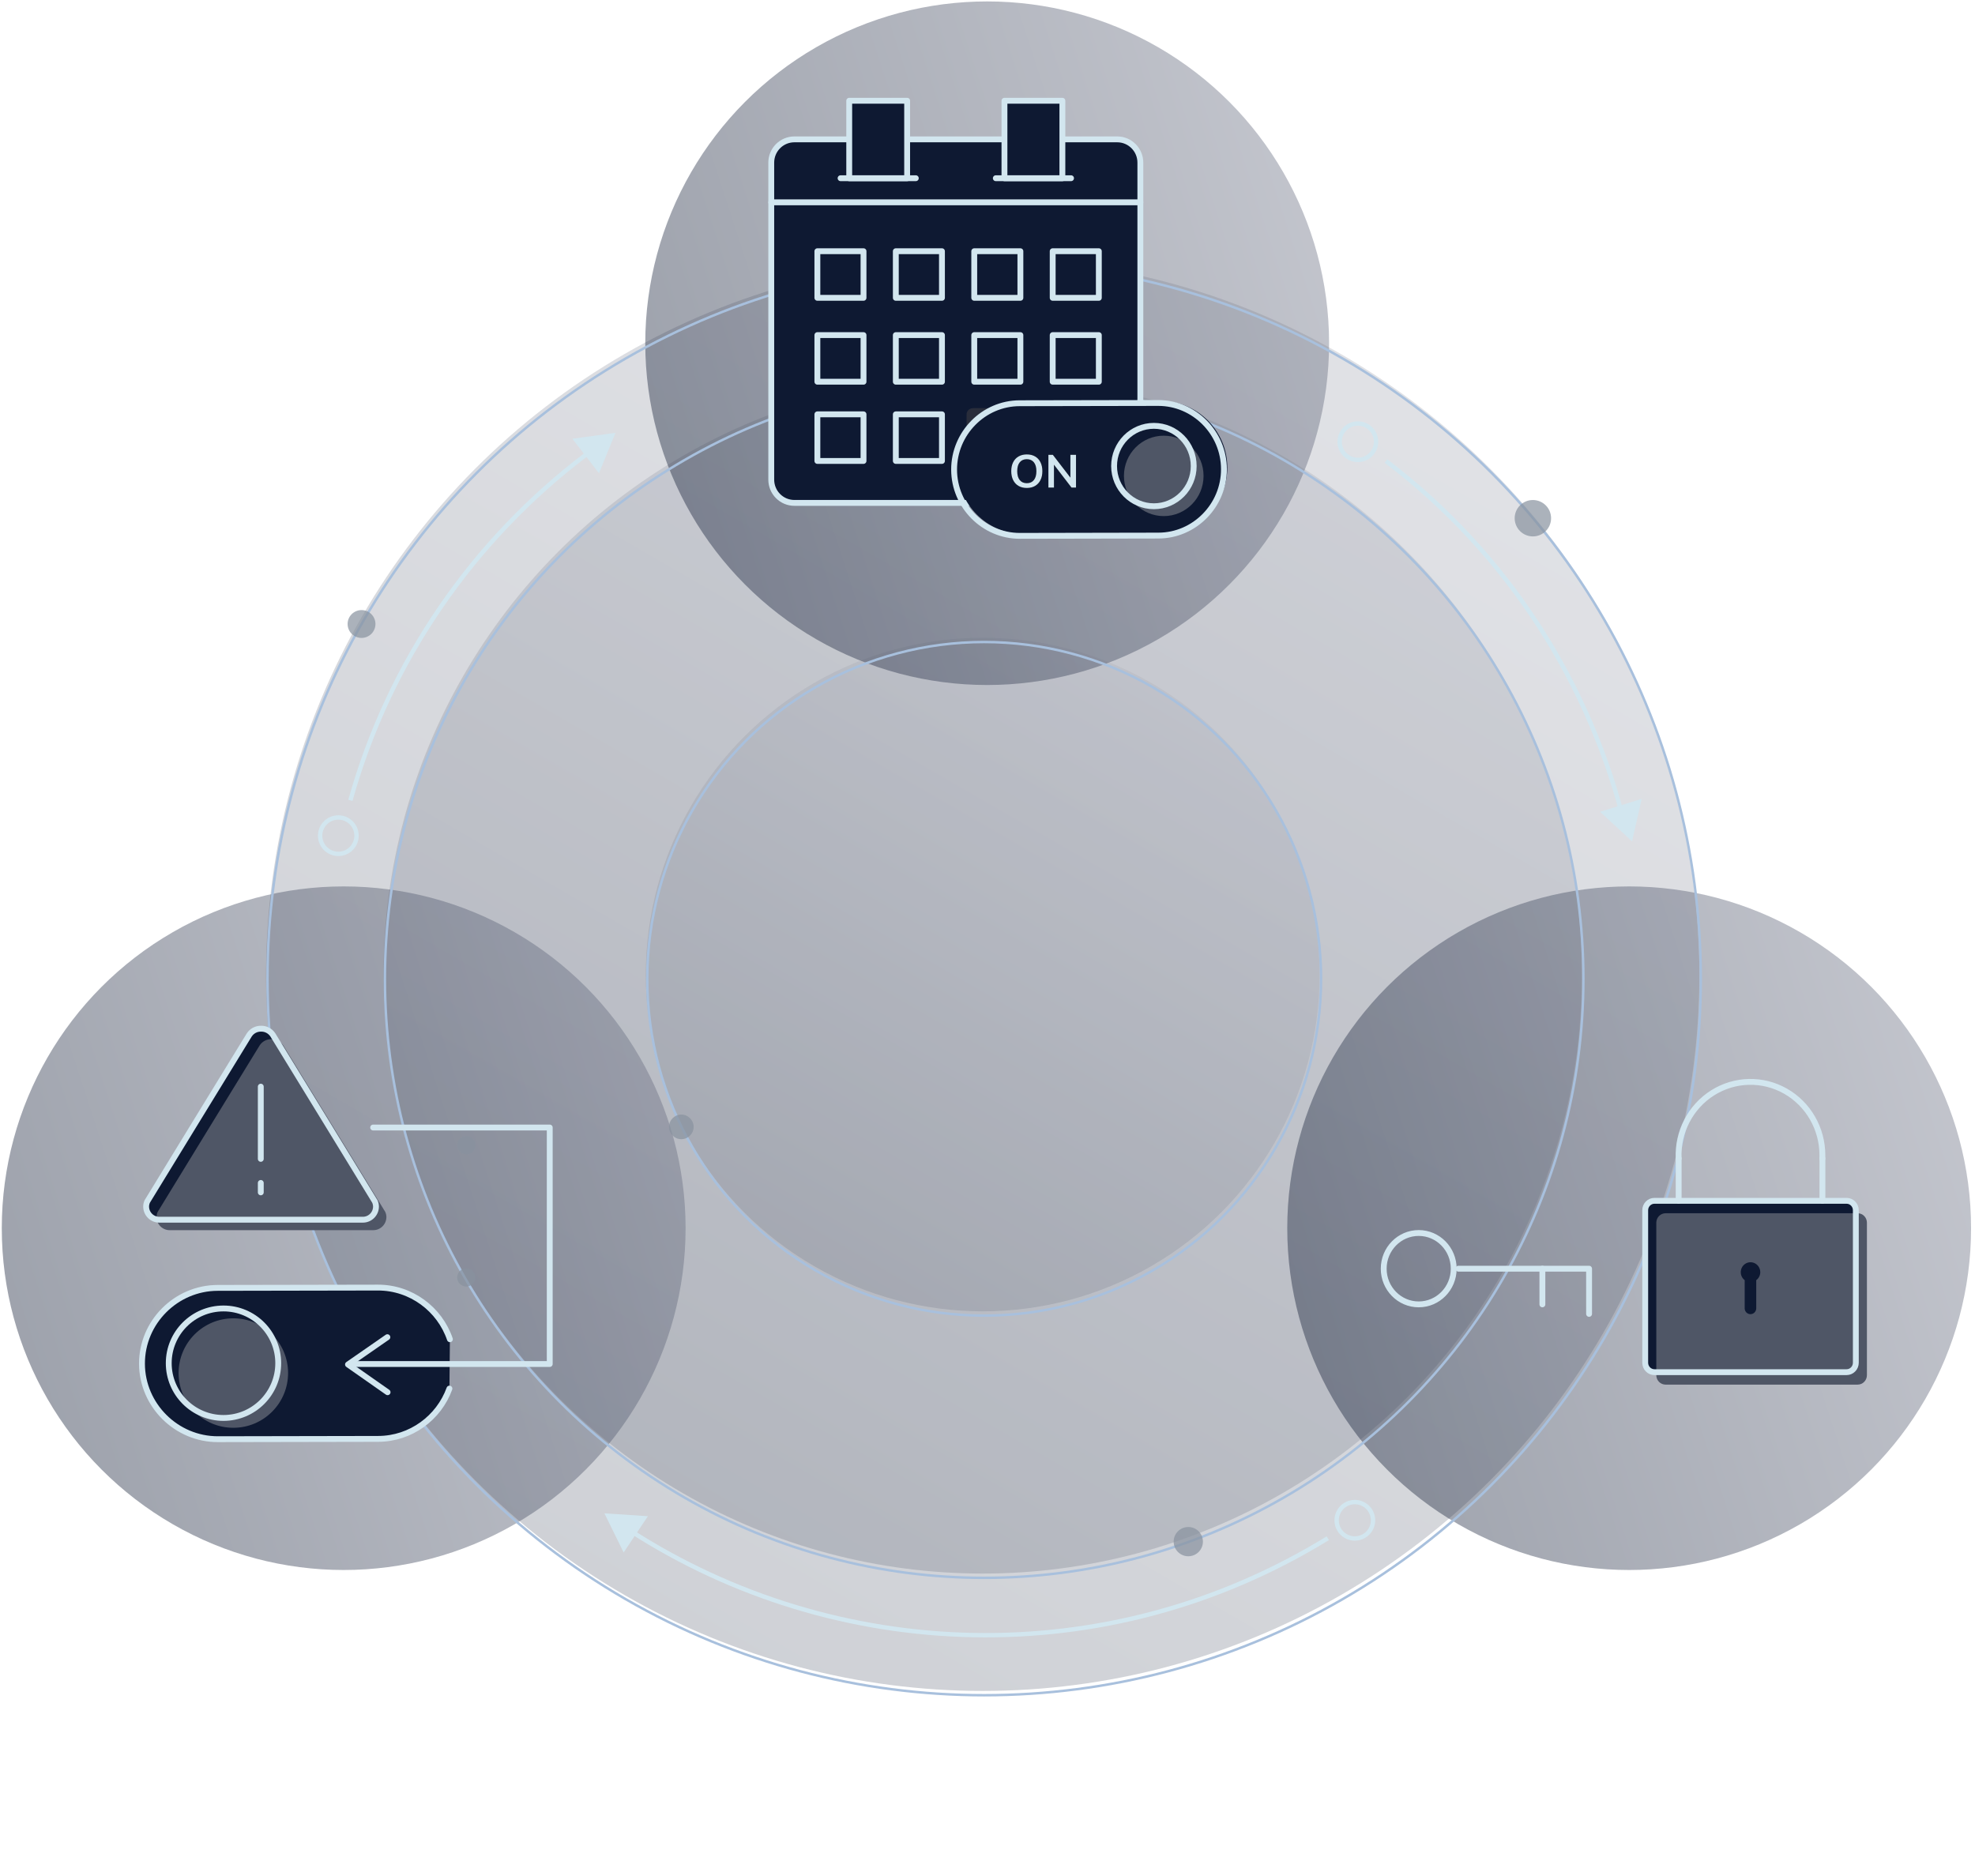 <?xml version="1.0" encoding="UTF-8"?>
<svg width="401px" height="381px" viewBox="0 0 401 381" version="1.1" xmlns="http://www.w3.org/2000/svg" xmlns:xlink="http://www.w3.org/1999/xlink">
    <title>DC81B668-109B-46DF-A087-B72F2F702035@3x</title>
    <defs>
        <linearGradient x1="75.002%" y1="6.712%" x2="24.995%" y2="93.291%" id="linearGradient-1">
            <stop stop-color="#646A7E" offset="0%"></stop>
            <stop stop-color="#0E1932" offset="100%"></stop>
        </linearGradient>
        <linearGradient x1="75.001%" y1="6.713%" x2="24.996%" y2="93.29%" id="linearGradient-2">
            <stop stop-color="#646A7E" offset="0%"></stop>
            <stop stop-color="#0E1932" offset="100%"></stop>
        </linearGradient>
        <linearGradient x1="75.007%" y1="6.703%" x2="24.988%" y2="93.303%" id="linearGradient-3">
            <stop stop-color="#646A7E" offset="0%"></stop>
            <stop stop-color="#0E1932" offset="100%"></stop>
        </linearGradient>
        <linearGradient x1="97.586%" y1="34.54%" x2="2.435%" y2="65.445%" id="linearGradient-4">
            <stop stop-color="#646A7E" offset="0%"></stop>
            <stop stop-color="#0E1932" offset="100%"></stop>
        </linearGradient>
        <linearGradient x1="97.586%" y1="34.542%" x2="2.435%" y2="65.447%" id="linearGradient-5">
            <stop stop-color="#646A7E" offset="0%"></stop>
            <stop stop-color="#0E1932" offset="100%"></stop>
        </linearGradient>
        <linearGradient x1="97.581%" y1="34.557%" x2="2.429%" y2="65.459%" id="linearGradient-6">
            <stop stop-color="#646A7E" offset="0%"></stop>
            <stop stop-color="#0E1932" offset="100%"></stop>
        </linearGradient>
        <path d="M51.892,78.778 C51.245,78.778 50.684,78.64 50.21,78.364 C49.736,78.087 49.37,77.691 49.113,77.176 C48.855,76.661 48.727,76.058 48.727,75.367 C48.727,74.675 48.854,74.074 49.108,73.562 C49.362,73.05 49.728,72.655 50.206,72.379 C50.683,72.103 51.245,71.964 51.892,71.964 C52.539,71.964 53.099,72.103 53.573,72.379 C54.047,72.655 54.412,73.05 54.666,73.562 C54.92,74.074 55.047,74.675 55.047,75.367 C55.047,76.058 54.919,76.661 54.661,77.176 C54.404,77.691 54.038,78.087 53.564,78.364 C53.09,78.64 52.532,78.778 51.892,78.778 Z M51.892,77.808 C52.501,77.808 52.977,77.597 53.319,77.176 C53.661,76.755 53.832,76.152 53.832,75.367 C53.832,74.581 53.661,73.98 53.319,73.562 C52.977,73.144 52.501,72.935 51.892,72.935 C51.276,72.935 50.797,73.144 50.455,73.562 C50.113,73.98 49.942,74.581 49.942,75.367 C49.942,76.152 50.113,76.755 50.455,77.176 C50.797,77.597 51.276,77.808 51.892,77.808 Z M60.737,72.049 L61.877,72.049 L61.877,78.694 L60.963,78.694 L57.403,74.057 L57.403,78.694 L56.272,78.694 L56.272,72.049 L57.176,72.049 L60.737,76.677 L60.737,72.049 Z" id="path-7"></path>
    </defs>
    <g id="Page-1" stroke="none" stroke-width="1" fill="none" fill-rule="evenodd">
        <g id="FeatureWorkflows_Build" transform="translate(-926, -147)">
            <g id="section-hero" transform="translate(0, 70)">
                <g id="architecture" transform="translate(926, 77)">
                    <g id="Architecture_Dark" transform="translate(0.362, 0)">
                        <g id="Group" opacity="0.5" transform="translate(53.623, 52.163)" fill-rule="nonzero">
                            <ellipse id="Oval" fill="url(#linearGradient-1)" opacity="0.4" cx="145.543" cy="145.731" rx="145.507" ry="145.478"></ellipse>
                            <ellipse id="Oval" fill="url(#linearGradient-2)" opacity="0.4" cx="145.543" cy="145.731" rx="121.667" ry="121.642"></ellipse>
                            <ellipse id="Oval" fill="url(#linearGradient-3)" opacity="0.4" cx="145.543" cy="145.731" rx="68.406" ry="68.392"></ellipse>
                        </g>
                        <ellipse id="Oval" fill="url(#linearGradient-4)" fill-rule="nonzero" opacity="0.4" cx="200.072" cy="69.696" rx="69.42" ry="69.406"></ellipse>
                        <ellipse id="Oval" fill="url(#linearGradient-5)" fill-rule="nonzero" opacity="0.4" cx="69.42" cy="249.406" rx="69.42" ry="69.406"></ellipse>
                        <ellipse id="Oval" fill="url(#linearGradient-6)" fill-rule="nonzero" opacity="0.4" cx="330.42" cy="249.406" rx="69.42" ry="69.406"></ellipse>
                        <ellipse id="Oval" stroke="#A8C0DD" stroke-width="0.5" cx="199.457" cy="198.764" rx="145.507" ry="145.478"></ellipse>
                        <ellipse id="Oval" stroke="#A8C0DD" stroke-width="0.5" cx="199.457" cy="198.764" rx="121.667" ry="121.642"></ellipse>
                        <ellipse id="Oval" stroke="#A8C0DD" stroke-width="0.5" cx="199.457" cy="198.764" rx="68.406" ry="68.392"></ellipse>
                        <ellipse id="Oval" fill="#88929E" fill-rule="nonzero" opacity="0.7" transform="translate(94.312, 259.404) rotate(-0.115) translate(-94.312, -259.404) " cx="94.312" cy="259.404" rx="1.848" ry="1.847"></ellipse>
                        <ellipse id="Oval" fill="#88929E" fill-rule="nonzero" opacity="0.7" transform="translate(94.312, 232.562) rotate(-0.115) translate(-94.312, -232.562) " cx="94.312" cy="232.562" rx="1.848" ry="1.847"></ellipse>
                        <ellipse id="Oval" stroke="#D2E6EF" stroke-width="0.888" cx="68.333" cy="169.695" rx="3.696" ry="3.695"></ellipse>
                        <path d="M70.783,162.524 C78.695,134.17 95.77,109.642 118.612,92.329" id="Path" stroke="#D2E6EF" stroke-width="0.888"></path>
                        <polygon id="Path" fill="#D2E6EF" fill-rule="nonzero" transform="translate(121.04, 92.021) rotate(-13) translate(-121.04, -92.021) " points="120.333 96.042 125.442 88.797 116.638 88"></polygon>
                        <g id="Group-8" transform="translate(271.167, 85.854)">
                            <ellipse id="Oval" stroke="#D2E6EF" stroke-width="0.888" cx="4.167" cy="3.841" rx="3.696" ry="3.695"></ellipse>
                            <path d="M9.881,7.768 C34.79,26.691 51.524,53.307 58.532,82.372" id="Path" stroke="#D2E6EF" stroke-width="0.888"></path>
                            <polygon id="Path" fill="#D2E6EF" fill-rule="nonzero" transform="translate(58.891, 81.112) rotate(-21) translate(-58.891, -81.112) " points="54.471 77.146 58.384 85.079 63.312 77.726"></polygon>
                        </g>
                        <g id="Group-8" transform="translate(199.448, 309.486) rotate(120) translate(-199.448, -309.486) translate(157.448, 240.987)">
                            <ellipse id="Oval" stroke="#D2E6EF" stroke-width="0.888" cx="3.696" cy="3.695" rx="3.696" ry="3.695"></ellipse>
                            <path d="M9.601,6.629 C56.051,31.769 81.486,80.563 79.094,130.01" id="Path" stroke="#D2E6EF" stroke-width="0.888"></path>
                            <polygon id="Path" fill="#D2E6EF" fill-rule="nonzero" points="74.746 128.416 78.659 136.349 83.587 128.995"></polygon>
                        </g>
                        <ellipse id="Oval" fill="#88929E" fill-rule="nonzero" opacity="0.7" cx="310.87" cy="105.232" rx="3.696" ry="3.695"></ellipse>
                        <ellipse id="Oval" fill="#88929E" fill-rule="nonzero" opacity="0.7" cx="240.906" cy="313.052" rx="2.971" ry="2.97"></ellipse>
                        <ellipse id="Oval" fill="#88929E" fill-rule="nonzero" opacity="0.7" cx="73.043" cy="126.713" rx="2.826" ry="2.826"></ellipse>
                        <ellipse id="Oval" fill="#88929E" fill-rule="nonzero" opacity="0.7" cx="137.971" cy="228.83" rx="2.5" ry="2.499"></ellipse>
                    </g>
                    <g id="Code-v1-blue-Copy-2" transform="translate(156, 20)">
                        <g id="✱-/-Assets-/-Brand-Icons-/-marketing-lunch" transform="translate(0.594, 0.312)">
                            <path d="M70.258,7.989 L4.685,7.989 C3.44,7.99 2.247,8.49 1.368,9.377 C0.489,10.265 -0.003,11.467 -1.18287324e-05,12.72 L-1.18287324e-05,77.076 C-0.003,78.329 0.489,79.532 1.368,80.419 C2.247,81.307 3.44,81.806 4.685,81.808 L70.258,81.808 C71.502,81.806 72.696,81.307 73.574,80.419 C74.453,79.532 74.945,78.329 74.942,77.076 L74.942,12.72 C74.946,10.112 72.849,7.995 70.258,7.989 Z" id="Path" stroke="#D2E6EF" stroke-width="1.19" fill="#0E1932" stroke-linecap="round" stroke-linejoin="round"></path>
                            <rect id="Rectangle" stroke="#D2E6EF" stroke-width="1.19" stroke-linecap="round" stroke-linejoin="round" x="9.365" y="63.825" width="9.368" height="9.465"></rect>
                            <rect id="Rectangle" stroke="#D2E6EF" stroke-width="1.19" stroke-linecap="round" stroke-linejoin="round" x="9.365" y="47.737" width="9.368" height="9.465"></rect>
                            <rect id="Rectangle" stroke="#D2E6EF" stroke-width="1.19" stroke-linecap="round" stroke-linejoin="round" x="9.365" y="30.701" width="9.368" height="9.465"></rect>
                            <rect id="Rectangle" stroke="#D2E6EF" stroke-width="1.19" stroke-linecap="round" stroke-linejoin="round" x="25.291" y="63.825" width="9.368" height="9.465"></rect>
                            <rect id="Rectangle" stroke="#D2E6EF" stroke-width="1.19" stroke-linecap="round" stroke-linejoin="round" x="25.291" y="47.737" width="9.368" height="9.465"></rect>
                            <rect id="Rectangle" stroke="#D2E6EF" stroke-width="1.19" stroke-linecap="round" stroke-linejoin="round" x="25.291" y="30.701" width="9.368" height="9.465"></rect>
                            <rect id="Rectangle" stroke="#292D3B" stroke-width="2.509" stroke-linecap="round" stroke-linejoin="round" x="41.216" y="63.825" width="9.368" height="9.465"></rect>
                            <rect id="Rectangle" stroke="#D2E6EF" stroke-width="1.19" stroke-linecap="round" stroke-linejoin="round" x="41.216" y="47.737" width="9.368" height="9.465"></rect>
                            <rect id="Rectangle" stroke="#292D3B" stroke-width="2.509" stroke-linecap="round" stroke-linejoin="round" x="40.911" y="63.844" width="9.368" height="9.465"></rect>
                            <rect id="Rectangle" stroke="#D2E6EF" stroke-width="1.19" stroke-linecap="round" stroke-linejoin="round" x="41.216" y="30.701" width="9.368" height="9.465"></rect>
                            <rect id="Rectangle" stroke="#D2E6EF" stroke-width="1.19" stroke-linecap="round" stroke-linejoin="round" x="57.142" y="47.737" width="9.368" height="9.465"></rect>
                            <rect id="Rectangle" stroke="#D2E6EF" stroke-width="1.19" stroke-linecap="round" stroke-linejoin="round" x="57.142" y="30.701" width="9.368" height="9.465"></rect>
                            <rect id="Rectangle" stroke="#D2E6EF" stroke-width="1.19" fill="#0E1932" fill-rule="nonzero" stroke-linecap="round" stroke-linejoin="round" x="47.349" y="0.148" width="11.76" height="15.738"></rect>
                            <line x1="45.594" y1="15.878" x2="60.867" y2="15.878" id="Path" stroke="#D2E6EF" stroke-width="1.19" stroke-linecap="round" stroke-linejoin="round"></line>
                            <rect id="Rectangle" stroke="#D2E6EF" stroke-width="1.19" fill="#0E1932" fill-rule="nonzero" stroke-linecap="round" stroke-linejoin="round" x="15.831" y="0.148" width="11.76" height="15.738"></rect>
                            <line x1="14.076" y1="15.878" x2="29.349" y2="15.878" id="Path" stroke="#D2E6EF" stroke-width="1.19" stroke-linecap="round" stroke-linejoin="round"></line>
                            <line x1="0" y1="20.772" x2="74.942" y2="20.772" id="Path" stroke="#D2E6EF" stroke-width="1.19" stroke-linecap="round" stroke-linejoin="round"></line>
                            <path d="M51.167,88.134 L79.299,88.079 C86.614,88.066 92.615,81.979 92.602,74.588 L92.602,74.588 C92.587,67.196 86.564,61.135 79.246,61.15 L51.114,61.203 C43.799,61.218 37.798,67.302 37.811,74.694 L37.811,74.694 C37.826,82.087 43.849,88.149 51.167,88.134 Z" id="Path" fill="#0E1932" fill-rule="nonzero"></path>
                            <path d="M50.481,88.502 L78.613,88.447 C85.928,88.434 91.929,82.347 91.916,74.956 L91.916,74.956 C91.901,67.564 85.878,61.503 78.56,61.518 L50.428,61.571 C43.113,61.586 37.112,67.67 37.125,75.062 L37.125,75.062 C37.14,82.455 43.163,88.517 50.481,88.502 Z" id="Path" stroke="#D2E6EF" stroke-width="1.19" stroke-linecap="round" stroke-linejoin="round"></path>
                            <g id="ON" fill-rule="nonzero">
                                <use fill="#000000" xlink:href="#path-7"></use>
                                <use fill="#D2E6EF" xlink:href="#path-7"></use>
                            </g>
                            <ellipse id="Oval" fill="#4F5666" fill-rule="nonzero" cx="79.691" cy="76.325" rx="8.082" ry="8.164"></ellipse>
                            <ellipse id="Oval" stroke="#D2E6EF" stroke-width="1.19" stroke-linecap="round" stroke-linejoin="round" fill-rule="nonzero" cx="77.691" cy="74.325" rx="8.082" ry="8.164"></ellipse>
                        </g>
                    </g>
                    <g id="Code-v1-blue-Copy-2" transform="translate(280, 219)">
                        <g id="✱-/-Assets-/-Brand-Icons-/-api-access-token" transform="translate(0.945, 0.509)">
                            <path d="M93.978,24.334 C95.017,24.334 95.859,25.192 95.859,26.251 L95.859,57.212 C95.859,57.721 95.662,58.209 95.309,58.568 C94.956,58.928 94.477,59.13 93.978,59.129 L54.974,59.129 C54.475,59.129 53.997,58.927 53.644,58.568 C53.292,58.208 53.094,57.72 53.095,57.212 L53.095,26.251 C53.095,25.193 53.936,24.335 54.974,24.334 L93.978,24.334 Z" id="Path" fill="#0E1932"></path>
                            <path d="M57.227,26.86 L96.23,26.86 C96.729,26.86 97.208,27.062 97.56,27.422 C97.913,27.782 98.111,28.271 98.11,28.78 L98.11,59.738 C98.111,60.247 97.913,60.735 97.56,61.096 C97.208,61.456 96.729,61.658 96.23,61.658 L57.227,61.658 C56.728,61.658 56.249,61.456 55.897,61.096 C55.544,60.735 55.346,60.247 55.347,59.738 L55.347,28.78 C55.346,28.271 55.544,27.782 55.897,27.422 C56.249,27.062 56.728,26.86 57.227,26.86 Z" id="Path" fill="#4F5666" fill-rule="nonzero"></path>
                            <path d="M93.978,24.334 C95.017,24.334 95.859,25.192 95.859,26.251 L95.859,57.212 C95.859,57.721 95.662,58.209 95.309,58.568 C94.956,58.928 94.477,59.13 93.978,59.129 L54.974,59.129 C54.475,59.129 53.997,58.927 53.644,58.568 C53.292,58.208 53.094,57.72 53.095,57.212 L53.095,26.251 C53.095,25.193 53.936,24.335 54.974,24.334 L93.978,24.334 Z" id="Path"></path>
                            <path d="M54.974,24.334 L93.978,24.334 C95.017,24.334 95.859,25.192 95.859,26.251 L95.859,57.212 C95.859,57.721 95.662,58.209 95.309,58.568 C94.956,58.928 94.477,59.13 93.978,59.129 L54.974,59.129 C54.475,59.129 53.997,58.927 53.644,58.568 C53.292,58.208 53.094,57.72 53.095,57.212 L53.095,26.251 C53.095,25.193 53.936,24.335 54.974,24.334 L54.974,24.334 Z" id="Path" stroke="#D2E6EF" stroke-width="1.19" stroke-linecap="round" stroke-linejoin="round"></path>
                            <path d="M59.886,15.759 C59.639,10.361 62.281,5.251 66.788,2.408 C71.295,-0.435 76.959,-0.564 81.587,2.07 C86.214,4.705 89.077,9.689 89.068,15.093 C89.068,15.323 89.068,15.538 89.068,15.759" id="Path" stroke="#D2E6EF" stroke-width="1.19" stroke-linecap="round" stroke-linejoin="round"></path>
                            <line x1="59.886" y1="15.752" x2="59.886" y2="24.334" id="Path" stroke="#D2E6EF" stroke-width="1.19" stroke-linecap="round" stroke-linejoin="round"></line>
                            <line x1="89.075" y1="15.752" x2="89.075" y2="24.334" id="Path" stroke="#D2E6EF" stroke-width="1.19" stroke-linecap="round" stroke-linejoin="round"></line>
                            <path d="M76.458,38.836 C76.463,37.884 75.814,37.057 74.901,36.853 C73.988,36.649 73.059,37.122 72.672,37.989 C72.284,38.856 72.543,39.882 73.293,40.45 L73.293,46.212 C73.321,46.852 73.838,47.356 74.466,47.356 C75.094,47.356 75.61,46.852 75.638,46.212 L75.638,40.45 C76.147,40.075 76.451,39.477 76.458,38.836 Z" id="Path" fill="#0E1932" fill-rule="nonzero"></path>
                            <ellipse id="Oval" stroke="#D2E6EF" stroke-width="1.19" stroke-linecap="round" stroke-linejoin="round" cx="7.107" cy="38.117" rx="7.107" ry="7.247"></ellipse>
                            <polyline id="Path" stroke="#D2E6EF" stroke-width="1.19" stroke-linecap="round" stroke-linejoin="round" points="15.164 38.117 41.699 38.117 41.699 47.296"></polyline>
                            <line x1="32.22" y1="38.117" x2="32.22" y2="45.364" id="Path" stroke="#D2E6EF" stroke-width="1.19" stroke-linecap="round" stroke-linejoin="round"></line>
                        </g>
                    </g>
                    <g id="Brand-Icons-/-Light-/-flag-trigger" transform="translate(28, 208)">
                        <g id="Light" transform="translate(0.812, 0.812)">
                            <path d="M24.188,0.079 C23.224,0.06 22.319,0.542 21.793,1.354 C21.793,1.354 1.164,35.005 1.094,35.15 C0.936,35.49 0.855,35.861 0.858,36.236 C0.886,37.709 2.089,38.884 3.553,38.868 L44.836,38.868 C46.3,38.884 47.503,37.709 47.531,36.236 C47.533,35.861 47.451,35.489 47.292,35.15 C47.223,35.001 26.594,1.354 26.594,1.354 C26.066,0.538 25.155,0.056 24.188,0.079 Z" id="Path_3_" fill="#0E1932"></path>
                            <path d="M26.3,2.205 C25.337,2.185 24.431,2.667 23.905,3.48 C23.905,3.48 3.276,37.131 3.207,37.275 C3.048,37.615 2.968,37.986 2.97,38.361 C2.998,39.835 4.201,41.009 5.665,40.993 L46.948,40.993 C48.412,41.009 49.615,39.835 49.643,38.361 C49.645,37.986 49.563,37.615 49.404,37.275 C49.335,37.127 28.706,3.48 28.706,3.48 C28.178,2.664 27.268,2.181 26.3,2.205 L26.3,2.205 Z" id="Path_4_" fill="#4F5666" fill-rule="nonzero"></path>
                            <path d="M24.188,0.079 C23.224,0.06 22.319,0.542 21.793,1.354 C21.793,1.354 1.164,35.005 1.094,35.15 C0.936,35.49 0.855,35.861 0.858,36.236 C0.886,37.709 2.089,38.884 3.553,38.868 L44.836,38.868 C46.3,38.884 47.503,37.709 47.531,36.236 C47.533,35.861 47.451,35.489 47.292,35.15 C47.223,35.001 26.594,1.354 26.594,1.354 C26.066,0.538 25.155,0.056 24.188,0.079 Z" id="Path_3_" stroke="#D2E6EF" stroke-width="1.19" stroke-linecap="round" stroke-linejoin="round"></path>
                            <line x1="24.137" y1="11.848" x2="24.137" y2="26.514" id="Path_2_" stroke="#D2E6EF" stroke-width="1.19" stroke-linecap="round" stroke-linejoin="round"></line>
                            <line x1="24.137" y1="31.403" x2="24.137" y2="33.316" id="Path_1_" stroke="#D2E6EF" stroke-width="1.19" stroke-linecap="round" stroke-linejoin="round"></line>
                            <path d="M17.916,80.477 C11.777,80.473 6.804,75.494 6.808,69.355 C6.812,63.216 11.792,58.243 17.93,58.247 C24.057,58.251 29.026,63.212 29.038,69.339 C29.049,75.48 24.079,80.467 17.937,80.477 C17.93,80.477 17.923,80.477 17.916,80.477 Z" id="Path" fill="#4F5666" fill-rule="nonzero"></path>
                            <path d="M62.535,63.14 C60.471,57.06 54.665,52.637 47.905,52.651 L15.391,52.712 C6.936,52.728 -0.003,59.673 0.017,68.106 L0.017,68.106 C0.035,76.532 6.996,83.455 15.451,83.438 L47.965,83.376 C54.6,83.364 60.301,79.085 62.439,73.167" id="Path" fill="#0E1932"></path>
                            <path d="M62.535,63.14 C60.471,57.06 54.665,52.637 47.905,52.651 L15.391,52.712 C6.936,52.728 -0.003,59.673 0.017,68.106 L0.017,68.106 C0.035,76.532 6.996,83.455 15.451,83.438 L47.965,83.376 C54.6,83.364 60.301,79.085 62.439,73.167" id="Shape" stroke="#D2E6EF" stroke-width="1.19" stroke-linecap="round" stroke-linejoin="round"></path>
                            <path d="M18.558,81.122 C12.419,81.118 7.446,76.138 7.45,70 C7.454,63.861 12.434,58.888 18.572,58.892 C24.7,58.896 29.669,63.859 29.68,69.987 C29.689,76.128 24.718,81.113 18.577,81.122 C18.57,81.122 18.564,81.122 18.558,81.122 Z" id="Path" fill="#4F5666"></path>
                            <path d="M16.558,79.122 C10.419,79.118 5.446,74.138 5.45,68 C5.454,61.861 10.434,56.888 16.572,56.892 C22.7,56.896 27.669,61.859 27.68,67.987 C27.689,74.128 22.718,79.113 16.577,79.122 C16.57,79.122 16.564,79.122 16.558,79.122 Z" id="Path" stroke="#D2E6EF" stroke-width="1.19" stroke-linecap="round" stroke-linejoin="round"></path>
                            <polyline id="Path" stroke="#D2E6EF" stroke-width="1.19" stroke-linecap="round" stroke-linejoin="round" points="42.504 68.17 82.805 68.17 82.805 20.148 46.951 20.148"></polyline>
                            <polyline id="Path" stroke="#D2E6EF" stroke-width="1.19" stroke-linecap="round" stroke-linejoin="round" points="49.882 73.9 41.844 68.268 49.84 62.722"></polyline>
                        </g>
                    </g>
                </g>
            </g>
        </g>
    </g>
</svg>